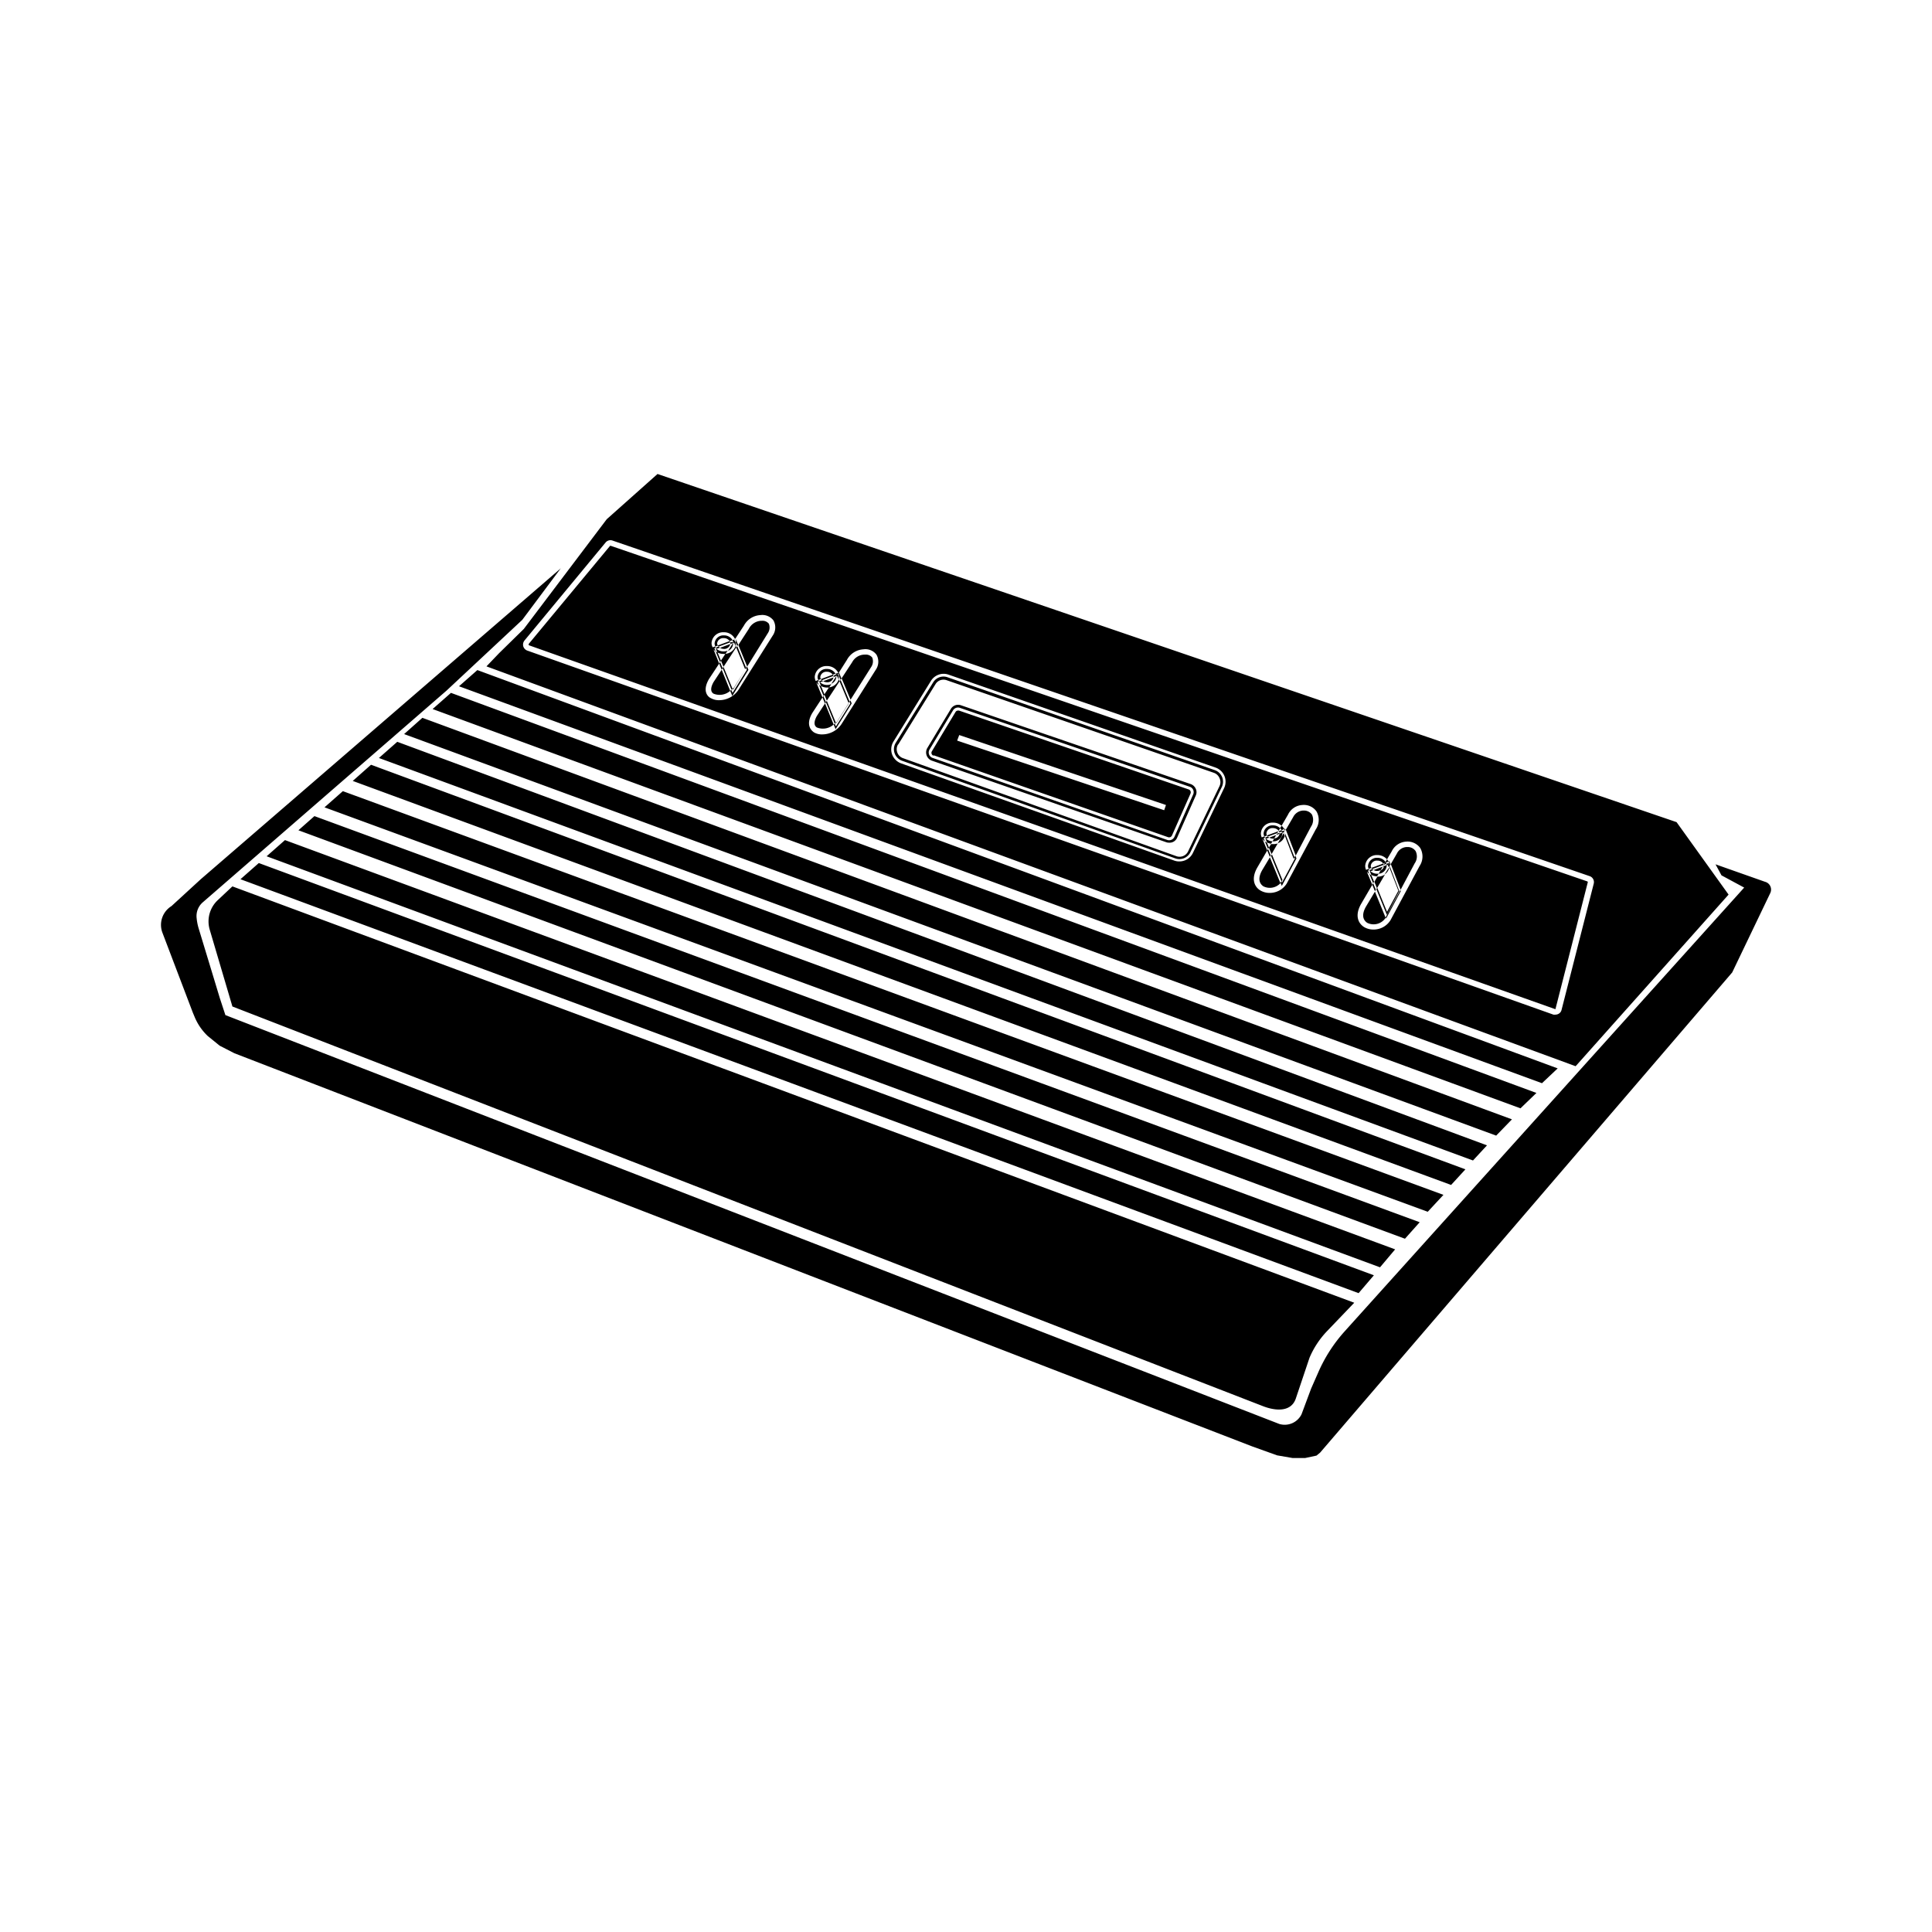 <?xml version="1.0" encoding="iso-8859-1"?>
<!-- Generator: www.svgicons.com -->
<svg xmlns="http://www.w3.org/2000/svg" width="800" height="800" viewBox="0 0 24 24">
<path fill="currentColor" d="m11.573 9.448l2.916 1.015a.1.1 0 0 0 .034.005a.1.1 0 0 0 .1-.063l.231-.522a.1.1 0 0 0 0-.085a.109.109 0 0 0-.063-.058l-2.854-.979a.105.105 0 0 0-.125.045l-.293.487a.108.108 0 0 0-.008.091a.107.107 0 0 0 .062.064m-.026-.137l.292-.487a.072.072 0 0 1 .085-.031l2.854.98a.07.07 0 0 1 .042.1l-.231.523a.072.072 0 0 1-.089.038l-2.915-1.019a.071.071 0 0 1-.038-.104m.053.072l2.911 1.017a.039.039 0 0 0 .047-.02l.231-.522a.039.039 0 0 0 0-.03a.038.038 0 0 0-.022-.021l-2.854-.98h-.012a.036.036 0 0 0-.032.019l-.293.487a.037.037 0 0 0 .02.054zm.316-.252l2.568.869l-.022.065L11.89 9.2Zm-.711.319l3.395 1.213a.152.152 0 0 0 .188-.077l.39-.81a.152.152 0 0 0-.087-.209L11.77 8.413a.15.15 0 0 0-.178.064l-.465.751a.152.152 0 0 0 .078.222m-.048-.2l.464-.751a.115.115 0 0 1 .1-.056a.107.107 0 0 1 .039.007l3.319 1.15a.117.117 0 0 1 .07.066a.115.115 0 0 1 0 .1l-.39.81a.117.117 0 0 1-.145.06l-3.397-1.218a.115.115 0 0 1-.071-.072a.114.114 0 0 1 .011-.1zM9.073 7.993V8l.03-.011v-.013l-.033.004Zm-.129.052a.076.076 0 0 1-.017-.013l-.035.013l.012.014Zm.163-.052v-.008l-.063.1a.1.1 0 0 0 .063-.092m-.199 0a.076.076 0 0 1 .082-.066a.086.086 0 0 1 .074.037l.036-.012a.12.12 0 0 0-.107-.059a.109.109 0 0 0-.116.1a.085.085 0 0 0 .009.038l.032-.012a.059.059 0 0 1-.01-.026m.198-.008h.014l.018.042a.143.143 0 0 0 0-.029v-.014l-.01-.026h-.012l-.012.019ZM9.1 7.968l.015-.006l.013-.019l-.028.009Zm-.21.124l-.016-.04l.018-.007l-.009-.014l-.032.011v.006a.127.127 0 0 0 .039.044m.121.032l.028-.041a.13.13 0 0 1-.049.009a.127.127 0 0 1-.09-.033h-.008l.019.046a.169.169 0 0 0 .075.018Zm.053-.16l-.149.055a.074.074 0 0 0 .012.013l.143-.052a.076.076 0 0 0-.006-.016M9.072 8l-.128.048a.1.1 0 0 0 .046.013A.077.077 0 0 0 9.072 8m.028.557l-.112-.272l-.011.015l.11.269Zm-.185-.449l-.025-.016l.055.133l.011-.017Zm.341.205l.012-.018l-.11-.269l-.012.018Zm-.116-.329l.018.042l.011-.017l-.03-.073a.143.143 0 0 1 .001.048m-.163.318l-.032-.077l-.011.018l.031.077Zm.301.018l-.178.287l-.015-.036l-.014.011l.026.063l.2-.324l-.018-.044l-.011.023Zm-.14-.298a.144.144 0 0 1-.127.1l-.055.084l.032.077l.158-.241Zm.12.296l-.14.223l-.018.016l.005.012Zm1.097.092l.034-.013V8.38l-.033.012Zm-.13.052l-.016-.012l-.035.013l.012.013Zm.164-.052V8.4l-.062.094a.1.1 0 0 0 .062-.084m-.199 0a.075.075 0 0 1 .082-.065a.085.085 0 0 1 .073.036l.034-.012a.12.12 0 0 0-.107-.059a.109.109 0 0 0-.116.1a.085.085 0 0 0 .009.038l.032-.012a.059.059 0 0 1-.007-.026m.21-.01l.018.042a.143.143 0 0 0 0-.029V8.4l-.01-.026h-.007l-.016.024Zm-.228.109l-.016-.04l.018-.006l-.009-.015l-.032.011v.007a.151.151 0 0 0 .039.043m.213-.124l.02-.008l.009-.013v-.007l-.032.012Zm-.085.156l.028-.044a.119.119 0 0 1-.054.012a.127.127 0 0 1-.086-.033h-.008l.019.046a.158.158 0 0 0 .075.019zm.045-.16l-.148.055a.075.075 0 0 0 .012.014l.143-.053a.056.056 0 0 0-.007-.016m.009.034l-.129.047a.1.1 0 0 0 .047.013a.077.077 0 0 0 .082-.06m.029.563l-.112-.272l-.011.017l.11.268Zm.158-.246l.012-.018l-.111-.267l-.012.017Zm-.341-.207l-.025-.016l.056.137l.012-.017Zm.06.198l-.032-.077l-.011.018l.032.077zm.303.016l-.179.285l-.014-.033l-.014.009l.024.058l.2-.32l-.016-.038l-.011.018Zm-.141-.339l.02.046l.011-.017l-.032-.077l-.007.011a.117.117 0 0 1 .008.037m-.002.039a.146.146 0 0 1-.122.1l-.058.088l.031.077l.159-.242Zm.124.298v-.005l-.141.224a.184.184 0 0 1-.017.022v.009zm5.223 1.668a.109.109 0 0 1-.017-.013l-.035.013l.013.014zm.126-.065l.034-.013l-.007-.015l-.033.012a.044.044 0 0 1 .006.016m-.064.075l-.021.036h.006a.11.11 0 0 0 .117-.1v-.007l-.035.012a.071.071 0 0 1-.067.059m-.097-.063a.074.074 0 0 1 .082-.065a.087.087 0 0 1 .07.033l.018-.032a.124.124 0 0 0-.088-.035a.109.109 0 0 0-.117.1a.079.079 0 0 0 .009.038l.033-.012a.046.046 0 0 1-.007-.027m.211-.012v.009l.011-.02l-.005-.011l-.026.009v.018zm.018-.016v.005l.006.017zm-.248.128l-.016-.04l.018-.007l-.009-.015l-.031.012v.006a.151.151 0 0 0 .038.044m.095-.001a.121.121 0 0 1-.08-.032h-.008l.019.046a.163.163 0 0 0 .05.016zm.065.024a.138.138 0 0 0 .087-.091l-.013-.035Zm.047-.163l.033-.012a.123.123 0 0 0-.033-.042l-.018.03a.084.084 0 0 1 .018.024m-.067.061l.042-.016v-.012l-.026.009zm.027-.047l-.141.052a.053.053 0 0 0 .011.014l.117-.043zm-.051.089l.024-.042l-.086.032a.1.1 0 0 0 .047.013zm.058-.091l-.003-.004l-.004.006zm-.148.144a.226.226 0 0 1-.026-.016l.039.094l.011-.018zm.185.475l.157-.292l-.117-.3v.006a.113.113 0 0 1 0 .032l.107.28l-.14.262l-.131-.318l-.011.018l.133.324zm.162-.278l-.161.3l-.007-.017l-.012.016l.017.041l.182-.341l-.013-.035l-.011.02zm-.117-.355l-.006-.014h-.01a.135.135 0 0 1 .008.024zm-.184.316l-.033-.08l-.01.019l.033.08zm.029-.14h-.025l-.026.044l.033.08l.077-.133a.163.163 0 0 1-.059.009m1.249.322a.048.048 0 0 1-.016-.012l-.036.013l.013.014zm.127-.063l.001-.002h-.002zm.001-.002l.032-.012l-.007-.016h-.012zm-.04.068l-.025.043a.107.107 0 0 0 .1-.1v-.008l-.035.013a.062.062 0 0 1-.04.052m-.123-.055a.075.075 0 0 1 .082-.065a.086.086 0 0 1 .073.036l.021-.008l.007-.012a.12.12 0 0 0-.1-.051a.11.11 0 0 0-.117.1a.085.085 0 0 0 .009.038l.033-.012a.048.048 0 0 1-.008-.026m.211-.013l.013.032l.009-.016v-.009l-.011-.029l-.026.01v.017zm-.229.112l-.017-.039l.018-.007l-.011-.015l-.031.012v.006a.137.137 0 0 0 .041.043m.19.007a.13.13 0 0 0 .055-.075v-.012Zm-.074-.008h-.016a.125.125 0 0 1-.086-.032h-.008l.019.046a.153.153 0 0 0 .071.018zm.09-.139l.033-.012a.173.173 0 0 0-.019-.028l-.019.032zm-.025.046v-.011l-.013.021zm-.008-.034l-.148.055a.053.053 0 0 0 .012.014l.142-.053a.052.052 0 0 0-.006-.016m-.032.084l.026-.045l-.114.042a.09.09 0 0 0 .088 0zm-.116.06a.107.107 0 0 1-.025-.016l.048.117l.011-.019zm.347.198l-.119-.313a.126.126 0 0 1 0 .028l.108.281l-.141.262l-.122-.3l-.01.019l.13.318zm-.119-.313l.011-.019l-.015-.038h-.01a.124.124 0 0 1 .011.047zm-.044.654l.182-.34l-.005-.014l-.183.34zm-.128-.358l-.033-.08l-.011.019l.033.08zm.019-.162l-.037.064l.032.08l.1-.171a.166.166 0 0 1-.095.027m.463-.164a.15.15 0 0 0 .012-.154a.119.119 0 0 0-.1-.05h-.012a.144.144 0 0 0-.121.082l-.075.13l.122.319zM6.571 8.016l12.746 4.519h.007v-.006l.4-1.569a.01.01 0 0 0-.006-.011L7.586 6.78h-.007L6.567 8v.01zm10.337 3.213l.139-.238l-.074-.179a.119.119 0 0 1-.014-.056a.144.144 0 0 1 .151-.134a.159.159 0 0 1 .12.053l.059-.1a.212.212 0 0 1 .178-.12a.193.193 0 0 1 .176.08a.213.213 0 0 1-.009.224l-.361.672a.246.246 0 0 1-.212.116a.226.226 0 0 1-.113-.029c-.074-.045-.123-.143-.04-.289m-1.289-.453l.123-.211l-.065-.157a.119.119 0 0 1-.014-.056a.143.143 0 0 1 .151-.133a.155.155 0 0 1 .106.039l.08-.138a.209.209 0 0 1 .178-.12a.191.191 0 0 1 .176.08a.211.211 0 0 1-.009.223l-.361.673a.248.248 0 0 1-.212.116a.226.226 0 0 1-.113-.029c-.074-.043-.123-.142-.04-.287M11.1 9.21l.464-.751a.185.185 0 0 1 .22-.078L15.1 9.535a.186.186 0 0 1 .106.256l-.39.81a.186.186 0 0 1-.167.1a.174.174 0 0 1-.063-.011l-3.392-1.207a.188.188 0 0 1-.113-.114a.186.186 0 0 1 .019-.159m-1.01-.352l.127-.194l-.082-.2a.132.132 0 0 1-.014-.056a.144.144 0 0 1 .151-.134a.152.152 0 0 1 .139.081h.01l.1-.158a.248.248 0 0 1 .205-.131a.171.171 0 0 1 .162.067a.177.177 0 0 1-.01.189l-.424.672a.29.29 0 0 1-.242.129a.192.192 0 0 1-.1-.025c-.026-.018-.112-.085-.022-.24m-1.284-.421l.128-.194l-.08-.2a.116.116 0 0 1-.015-.055a.144.144 0 0 1 .151-.134a.151.151 0 0 1 .139.081h.005l.107-.163a.247.247 0 0 1 .205-.131a.174.174 0 0 1 .162.066a.179.179 0 0 1-.01.19l-.424.672a.29.29 0 0 1-.243.129a.2.2 0 0 1-.1-.025c-.031-.013-.114-.08-.025-.236m6.873 2.373c-.05.088-.045.159.015.2a.179.179 0 0 0 .212-.039l-.131-.321ZM9.538 7.866a.126.126 0 0 0 .013-.118a.1.1 0 0 0-.087-.036h-.013a.181.181 0 0 0-.149.1l-.13.2l.11.268zM6.2 8.114l-.157.164l13.53 4.967l1.9-2.132l-.646-.9L8.168 5.888l-.631.562l-1.03 1.363Zm1.323-1.375a.078.078 0 0 1 .086-.024l12.139 4.169a.078.078 0 0 1 .05.093l-.4 1.569a.074.074 0 0 1-.039.049a.077.077 0 0 1-.036.009a.075.075 0 0 1-.026 0L6.548 8.081a.081.081 0 0 1-.048-.053a.082.082 0 0 1 .015-.071Zm9.445 4.524c-.05.088-.045.159.015.2a.178.178 0 0 0 .23-.062l-.133-.325Zm-6.146-2.977a.126.126 0 0 0 .013-.118a.1.1 0 0 0-.087-.036h-.013a.177.177 0 0 0-.149.094l-.131.2l.111.266zm5.462 1.986a.153.153 0 0 0 .013-.154a.121.121 0 0 0-.1-.049h-.011a.146.146 0 0 0-.122.082l-.091.156l.123.321zm-7.42-1.799c-.022.039-.053.112 0 .144a.2.2 0 0 0 .207-.035l-.106-.262Zm1.284.42c-.022.039-.053.112 0 .144A.2.2 0 0 0 10.356 9l-.107-.262Zm9.202 4.379L5.93 8.324l-.228.201l13.453 4.931Zm-.264.305L5.602 8.607l-.228.201l13.514 4.96Zm-.304.328L5.247 8.917l-.227.202l13.566 4.988Zm-.31.323L4.935 9.215l-.228.201l13.591 5zm-.268.298L4.609 9.5l-.227.201l13.644 5.019Zm-.273.317L4.259 9.828l-.228.201l13.705 5.024Zm-.295.34l-13.73-5.045l-.199.176l13.746 5.074zm-.305.337L3.54 10.436l-.228.201l13.831 5.106Zm-.264.322L3.215 10.721l-.228.201l13.89 5.142zm-14.362-4.66a.362.362 0 0 0-.1.366l.282.955l12.8 4.964c.169.066.358.072.412-.1l.168-.5a1.1 1.1 0 0 1 .215-.328l.341-.356l-13.936-5.172Zm19.221-.228l-.615-.217l.074.137l.282.152l-4.96 5.509a1.892 1.892 0 0 0-.332.515l-.088.2l-.119.319a.233.233 0 0 1-.276.12L2.8 12.61l-.069-.21l-.107-.353l-.156-.513a.669.669 0 0 1-.025-.126a.226.226 0 0 1 .077-.2l3.027-2.629l.941-.879l.478-.64l-4.472 3.862l-.364.334a.274.274 0 0 0-.112.331l.377.991l.02.048a.692.692 0 0 0 .166.244l.148.12l.183.094l12.641 4.883l.312.112l.192.033h.156l.141-.03l.045-.037l5.119-5.965l.472-.984a.1.1 0 0 0-.064-.142"/>
</svg>